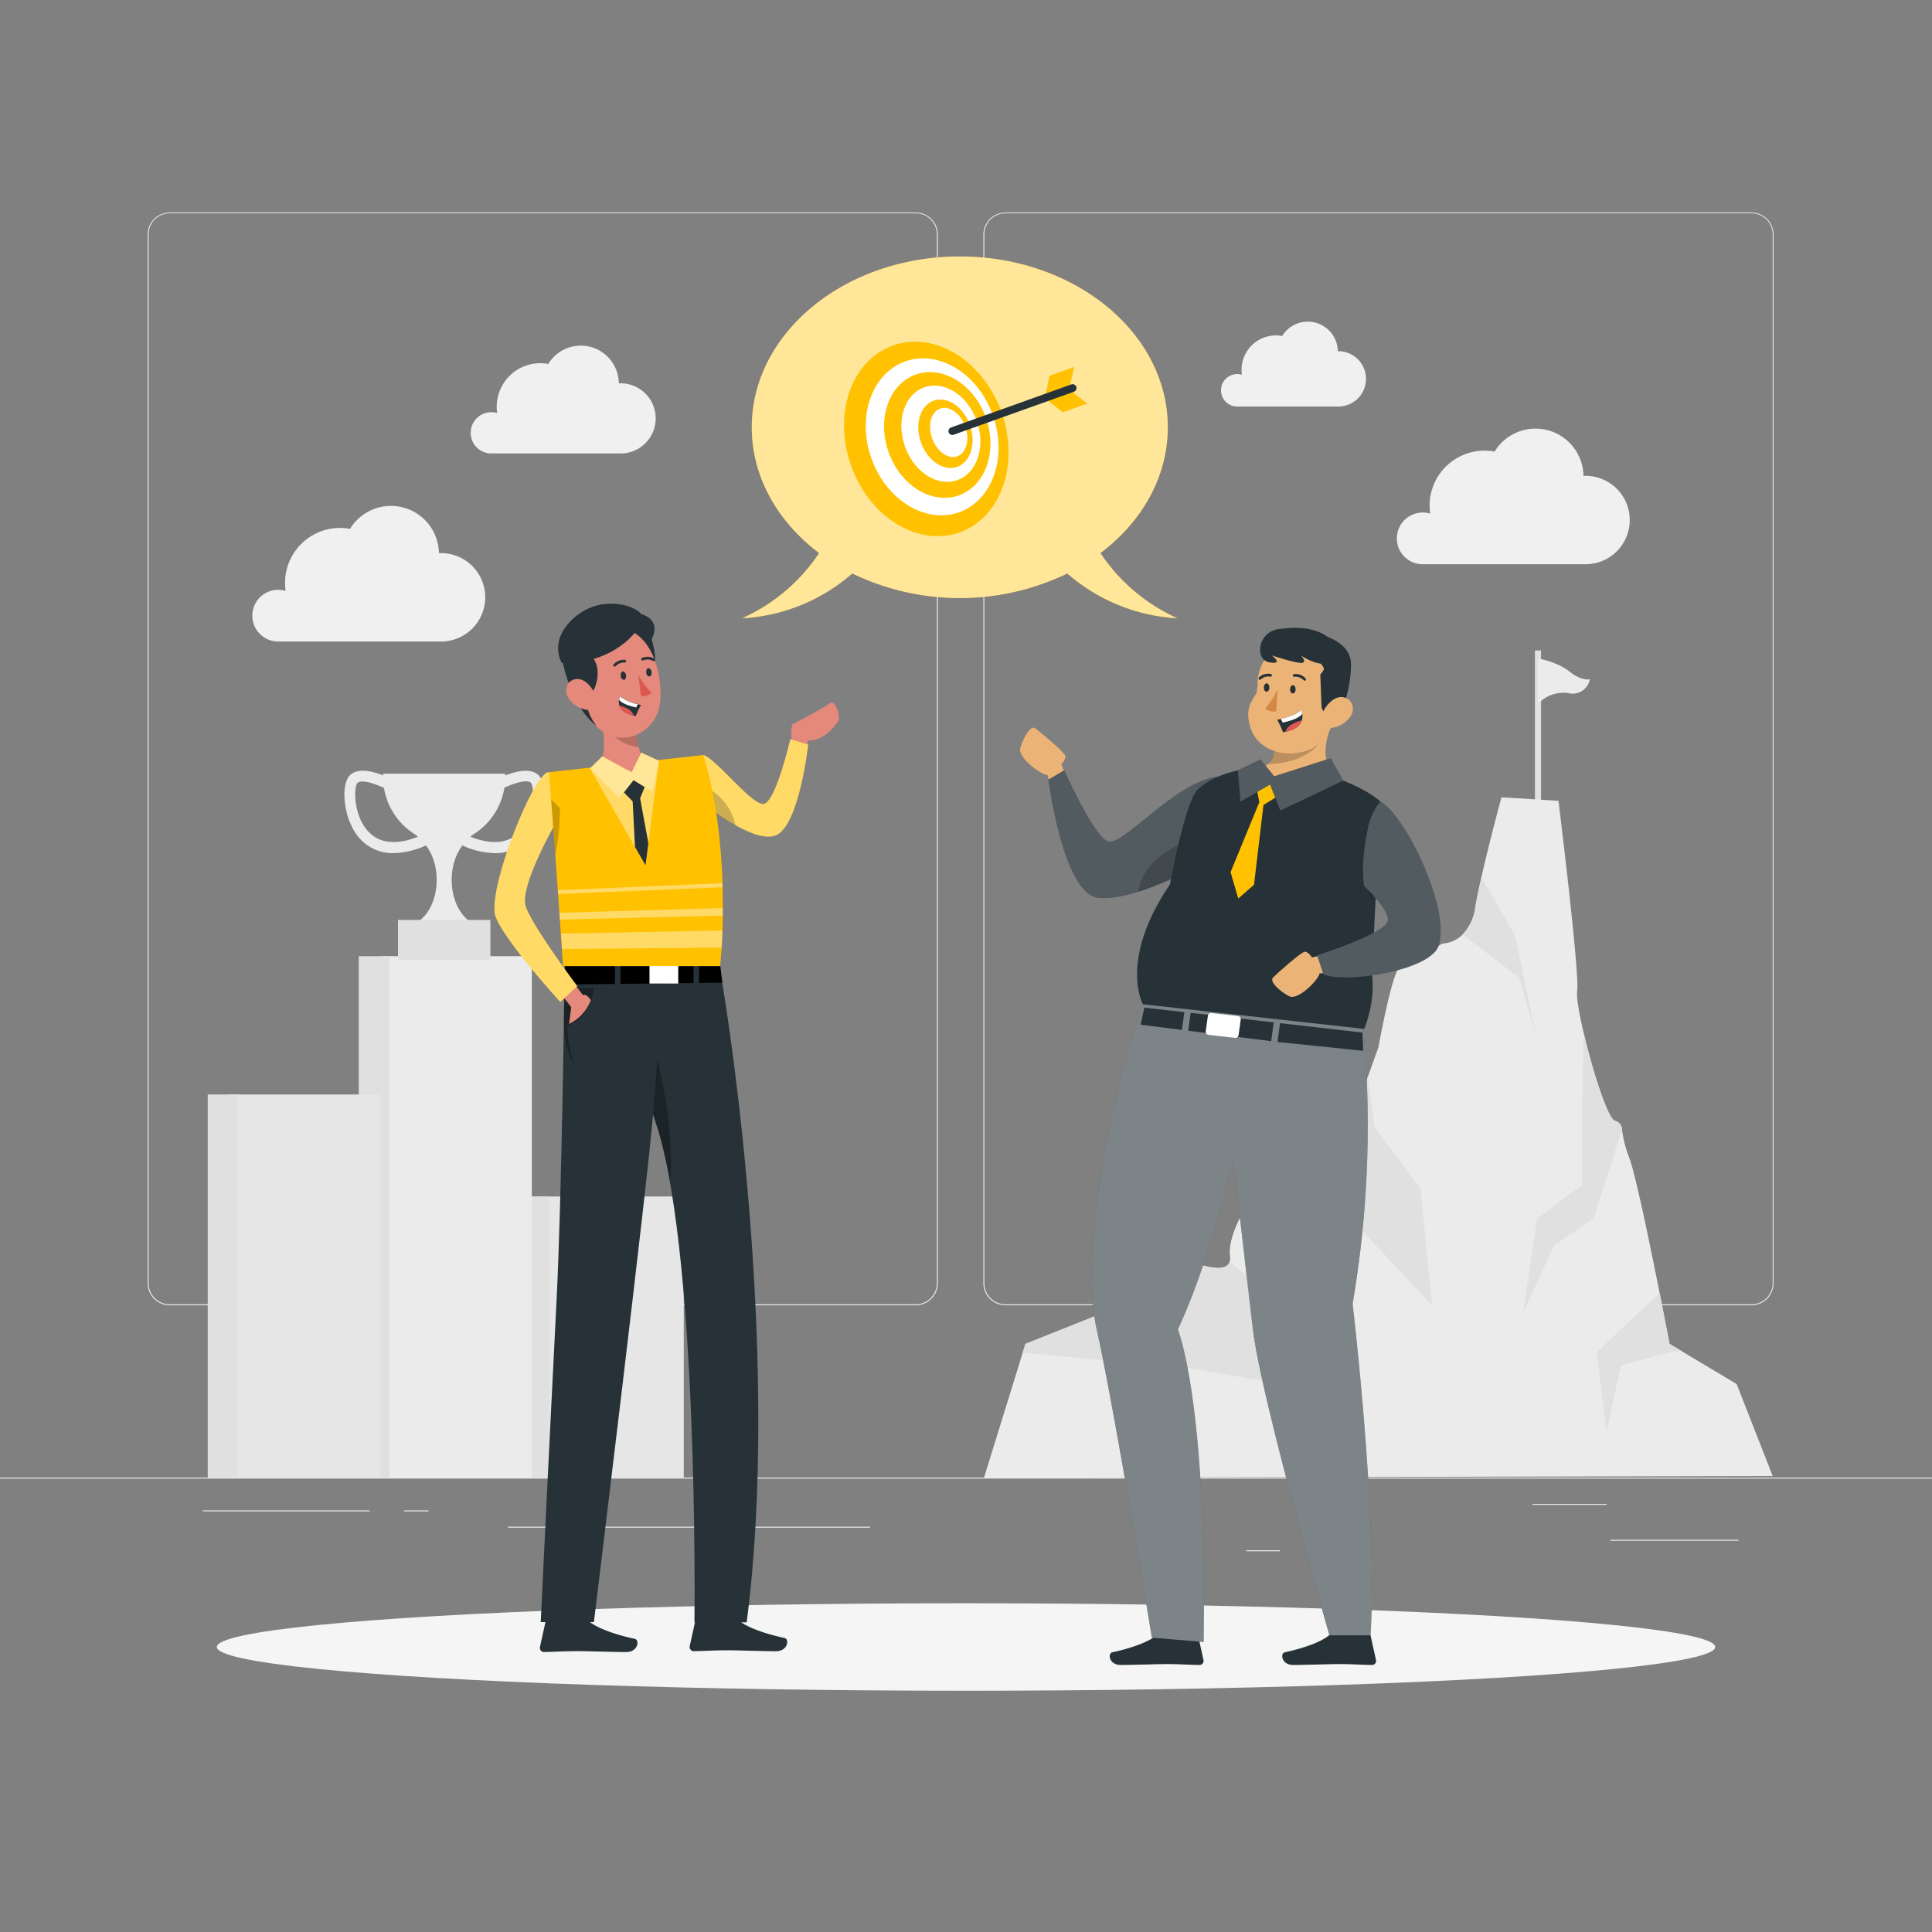 <svg xmlns="http://www.w3.org/2000/svg" viewBox="0 0 500 500"><rect x="0" y="0" width="500" height="500" fill="#808080" stroke="none"/><g id="freepik--background-complete--inject-35"><rect y="382.4" width="500" height="0.25" style="fill:#ebebeb"></rect><rect x="416.78" y="398.49" width="33.12" height="0.25" style="fill:#ebebeb"></rect><rect x="322.53" y="401.21" width="8.69" height="0.25" style="fill:#ebebeb"></rect><rect x="396.59" y="389.21" width="19.19" height="0.25" style="fill:#ebebeb"></rect><rect x="52.46" y="390.89" width="43.19" height="0.25" style="fill:#ebebeb"></rect><rect x="104.56" y="390.89" width="6.33" height="0.25" style="fill:#ebebeb"></rect><rect x="131.47" y="395.11" width="93.68" height="0.25" style="fill:#ebebeb"></rect><path d="M237,337.8H43.91a5.71,5.71,0,0,1-5.7-5.71V60.66A5.71,5.71,0,0,1,43.91,55H237a5.71,5.71,0,0,1,5.71,5.71V332.09A5.71,5.71,0,0,1,237,337.8ZM43.91,55.2a5.46,5.46,0,0,0-5.45,5.46V332.09a5.46,5.46,0,0,0,5.45,5.46H237a5.47,5.47,0,0,0,5.46-5.46V60.66A5.47,5.47,0,0,0,237,55.2Z" style="fill:#ebebeb"></path><path d="M453.31,337.8H260.21a5.72,5.72,0,0,1-5.71-5.71V60.66A5.72,5.72,0,0,1,260.21,55h193.1A5.71,5.71,0,0,1,459,60.66V332.09A5.71,5.71,0,0,1,453.31,337.8ZM260.21,55.2a5.47,5.47,0,0,0-5.46,5.46V332.09a5.47,5.47,0,0,0,5.46,5.46h193.1a5.47,5.47,0,0,0,5.46-5.46V60.66a5.47,5.47,0,0,0-5.46-5.46Z" style="fill:#ebebeb"></path><polygon points="397.24 207.86 397.24 168.35 398.82 168.35 398.82 208.94 397.24 207.86" style="fill:#e0e0e0"></polygon><path d="M398,170.4s5,.84,8.18,3.39,5.27,2,5.27,2a4.51,4.51,0,0,1-5.53,3.59A9,9,0,0,0,398,182.2Z" style="fill:#ebebeb"></path><path d="M458.77,382l-204.12.45,10-32.29.72-2.33,21.24-8.48,20.11-13.44s10.1,4.52,11.49.75a3.36,3.36,0,0,0,.12-1.54c-.47-3.74,1.75-8.62,3.65-12a44.15,44.15,0,0,1,2.47-3.91l20.15-13.32,6-7.83,3.37-9.34,2.78-7.74s3.53-19.75,5.53-20.58,11-6.2,11-6.2a7.93,7.93,0,0,0,5.2-2.31,12.18,12.18,0,0,0,3.3-7c.37-2.18.94-4.88,1.58-7.74,2.14-9.51,5.22-20.81,5.22-20.81l14.75.91s5.56,44.95,4.84,49.25c-.24,1.47.49,5.75,1.67,10.8,2.28,9.7,6.22,22.2,8.09,22.78a2.43,2.43,0,0,1,1.85,2.18h0a29.76,29.76,0,0,0,1.8,7.2c1.58,3.89,5.36,22.23,7.93,35.18h0c1.49,7.49,2.56,13.16,2.56,13.16l3.07,1.84,14.31,8.55Z" style="fill:#ebebeb"></path><path d="M318.21,326.61l14.24,11.2-1.13,20.36-24.9-4.32-41.77-3.74.72-2.33,21.24-8.48,20.11-13.44S316.82,330.38,318.21,326.61Z" style="fill:#e0e0e0"></path><path d="M367.6,307.59l3,30.22-29.9-31.95L322,313.09a44.15,44.15,0,0,1,2.47-3.91l20.15-13.32,6-7.83,3.37-9.34,1.72,12.88Z" style="fill:#e0e0e0"></path><path d="M397.78,269l-4.61-16-14.68-11.14a12.18,12.18,0,0,0,3.3-7c.37-2.18.94-4.88,1.58-7.74L392,241.86Z" style="fill:#e0e0e0"></path><path d="M419.79,292.23,412.4,315.4l-10.16,6.81-8.06,17.55,3.6-24.36,11.64-8.68V287.47l.43-20.21c2.28,9.7,6.22,22.2,8.09,22.78a2.43,2.43,0,0,1,1.85,2.18Z" style="fill:#e0e0e0"></path><path d="M435.15,349.62l-3.07.34-12.57,3.41-3.76,17.22-2.51-20.67,16.28-15.3c1.49,7.49,2.56,13.16,2.56,13.16Z" style="fill:#e0e0e0"></path><rect x="138.02" y="309.65" width="38.94" height="72.75" style="fill:#e6e6e6"></rect><rect x="135.51" y="309.65" width="6.56" height="72.75" transform="translate(277.59 692.04) rotate(180)" style="fill:#e0e0e0"></rect><rect x="98.7" y="247.46" width="38.94" height="134.94" style="fill:#ebebeb"></rect><rect x="92.84" y="247.46" width="7.98" height="134.94" transform="translate(193.66 629.86) rotate(180)" style="fill:#e0e0e0"></rect><rect x="59.39" y="283.25" width="38.94" height="99.15" style="fill:#e6e6e6"></rect><rect x="53.76" y="283.25" width="7.76" height="99.15" transform="translate(115.28 665.65) rotate(180)" style="fill:#e0e0e0"></rect><path d="M139.44,200.69c-2-2-5.67-1.18-8.68,0,0-.29,0-.46,0-.46H99.18s0,.17,0,.46c-3-1.22-6.7-2-8.68,0C88.24,203,88.74,211.08,92.3,216a11.42,11.42,0,0,0,9.56,4.79,21.05,21.05,0,0,0,8.39-2c5.4,7.3,2.5,19.91-5.23,20.95h19.87c-7.74-1-10.63-13.65-5.23-20.95a21,21,0,0,0,8.38,2,11.43,11.43,0,0,0,9.57-4.79C141.16,211.08,141.67,203,139.44,200.69ZM94.67,214.43c-3.37-4.47-3-10.93-2.19-11.77.94-.95,4-.08,6.89,1.24a17.48,17.48,0,0,0,7.88,11.94c.32.22.63.46.93.7C102.18,218.93,97.54,218.21,94.67,214.43Zm40.57,0c-2.87,3.78-7.51,4.49-13.51,2.11.3-.24.61-.48.93-.7a17.48,17.48,0,0,0,7.88-12c2.86-1.31,6-2.18,6.89-1.23C138.2,203.5,138.61,210,135.24,214.43Z" style="fill:#ebebeb"></path><rect x="103" y="238.08" width="23.91" height="10.38" style="fill:#e0e0e0"></rect><path d="M121.82,112a5.32,5.32,0,0,1,5.32-5.32,5.55,5.55,0,0,1,1.53.22,11,11,0,0,1-.12-1.63A11.27,11.27,0,0,1,139.81,94a11,11,0,0,1,2.08.2,9.84,9.84,0,0,1,18.26,5h.16a9.08,9.08,0,1,1,0,18.15H127A5.31,5.31,0,0,1,121.82,112Z" style="fill:#f0f0f0"></path><path d="M316,101a4.2,4.2,0,0,1,4.19-4.19,4.37,4.37,0,0,1,1.21.17,9.07,9.07,0,0,1-.09-1.28,8.89,8.89,0,0,1,10.52-8.74,7.77,7.77,0,0,1,14.4,3.93h.13a7.16,7.16,0,0,1,0,14.32H320.08A4.19,4.19,0,0,1,316,101Z" style="fill:#f0f0f0"></path><path d="M65.3,159.35A6.7,6.7,0,0,1,72,152.64a6.42,6.42,0,0,1,1.92.29,15.61,15.61,0,0,1-.15-2.06,14.22,14.22,0,0,1,16.82-14,12.41,12.41,0,0,1,23,6.28h.21a11.44,11.44,0,1,1,0,22.87h-42A6.69,6.69,0,0,1,65.3,159.35Z" style="fill:#f0f0f0"></path><path d="M361.5,139.35a6.71,6.71,0,0,1,6.71-6.71,6.42,6.42,0,0,1,1.92.29,15.61,15.61,0,0,1-.15-2.06,14.22,14.22,0,0,1,16.82-14,12.41,12.41,0,0,1,23,6.28H410a11.44,11.44,0,1,1,0,22.87H368A6.69,6.69,0,0,1,361.5,139.35Z" style="fill:#f0f0f0"></path></g><g id="freepik--Shadow--inject-35"><ellipse id="freepik--path--inject-35" cx="250" cy="426.24" rx="193.89" ry="11.32" style="fill:#f5f5f5"></ellipse></g><g id="freepik--speech-bubble--inject-35"><path d="M276.22,148.41A47.13,47.13,0,0,0,304.68,160a47.19,47.19,0,0,1-19.89-16.86c10.71-8.08,17.43-19.68,17.43-32.56,0-24.41-24.1-44.2-53.83-44.2s-53.83,19.79-53.83,44.2c0,12.88,6.73,24.48,17.44,32.56A47.16,47.16,0,0,1,192.1,160a47.16,47.16,0,0,0,28.47-11.59,64,64,0,0,0,55.65,0Z" style="fill:#FFC100"></path><path d="M276.22,148.41A47.13,47.13,0,0,0,304.68,160a47.19,47.19,0,0,1-19.89-16.86c10.71-8.08,17.43-19.68,17.43-32.56,0-24.41-24.1-44.2-53.83-44.2s-53.83,19.79-53.83,44.2c0,12.88,6.73,24.48,17.44,32.56A47.16,47.16,0,0,1,192.1,160a47.16,47.16,0,0,0,28.47-11.59,64,64,0,0,0,55.65,0Z" style="fill:#fff;opacity:0.6"></path><ellipse cx="239.72" cy="113.59" rx="20.66" ry="25.68" transform="translate(-24.25 87.37) rotate(-19.68)" style="fill:#FFC100"></ellipse><ellipse cx="241.24" cy="113.05" rx="16.68" ry="20.73" transform="translate(-23.98 87.85) rotate(-19.68)" style="fill:#fff"></ellipse><ellipse cx="242.56" cy="112.57" rx="13.36" ry="16.6" transform="translate(-23.74 88.26) rotate(-19.68)" style="fill:#FFC100"></ellipse><path d="M252.78,108.92c2.37,6.63.14,13.49-5,15.32s-11.2-2-13.57-8.68-.14-13.49,5-15.32S250.41,102.29,252.78,108.92Z" style="fill:#fff"></path><path d="M251,110c1.69,4.73.23,9.57-3.26,10.82s-7.7-1.57-9.39-6.29-.23-9.58,3.27-10.83S249.34,105.23,251,110Z" style="fill:#FFC100"></path><path d="M249.81,110.39c1.22,3.41.29,6.87-2.07,7.71s-5.28-1.23-6.5-4.65-.29-6.86,2.07-7.71S248.59,107,249.81,110.39Z" style="fill:#fff"></path><polygon points="278 94.96 271.64 97.24 270.42 103.02 275.03 106.71 281.39 104.44 276.67 100.78 278 94.96" style="fill:#FFC100"></polygon><path d="M246.52,112.57a1,1,0,0,1-1-.67,1,1,0,0,1,.61-1.27l31.13-11.14a1,1,0,0,1,.67,1.89l-31.13,11.13A1,1,0,0,1,246.52,112.57Z" style="fill:#263238"></path></g><g id="freepik--character-2--inject-35"><g id="freepik--group--inject-35"><path d="M276.21,201.61l-1.56-3.8s1.24-1.19,1.08-2.15-6.61-6.28-7.8-7.19-3.12,2.44-3.87,5.11,6,7.35,7,6.9l1.08,3.78Z" style="fill:#ebb376"></path><path d="M315.44,200.91c-11.89,1.45-25.14,18.94-29,16.71s-11-18.28-11-18.28l-4.09,2.42s3.72,29.46,12.82,30.58S310.11,224,310.11,224Z" style="fill:#263238"></path><path d="M315.44,200.92l-3.52,15.26-1.81,7.8a94.05,94.05,0,0,1-15.57,6.81c-3.7,1.16-7.43,1.9-10.35,1.54-9.09-1.11-12.81-30.57-12.81-30.57l4.08-2.42s7.1,16,11,18.28S303.56,202.37,315.44,200.92Z" style="fill:#fff;opacity:0.2"></path><path d="M311.92,216.18l-1.81,7.8a94.05,94.05,0,0,1-15.57,6.81C296.4,220.71,307.86,217.14,311.92,216.18Z" style="opacity:0.2;isolation:isolate"></path><path d="M345.28,422.68h8.79a.62.62,0,0,1,.61.49l1.43,6.45a1.07,1.07,0,0,1-.82,1.26,1,1,0,0,1-.24,0c-2.84,0-4.91-.22-8.49-.22-2.2,0-8.83.23-11.87.23s-3.43-3-2.19-3.27c5.58-1.22,9.78-2.9,11.56-4.5A1.72,1.72,0,0,1,345.28,422.68Z" style="fill:#263238"></path><path d="M300.63,422.68h8.79a.63.63,0,0,1,.62.49l1.42,6.45a1.05,1.05,0,0,1-.82,1.26.93.93,0,0,1-.23,0c-2.85,0-4.92-.22-8.49-.22-2.2,0-8.84.23-11.87.23s-3.44-3-2.19-3.27c5.57-1.22,9.77-2.9,11.56-4.5A1.7,1.7,0,0,1,300.63,422.68Z" style="fill:#263238"></path><path d="M352.71,264.89a274.41,274.41,0,0,1-2.66,72.53s6.61,55.53,4.63,85.79l-10.62,0s-17.69-61.27-19.8-79.12-5.12-44.3-5.12-44.3-5.41,25.06-14.32,44.3c0,0,7.61,18.14,6.67,80.85l-13.39-1.11s-9.57-58.48-14.26-79.72,4.4-62.32,11.93-84.17Z" style="fill:#263238"></path><path d="M352.71,264.89a274.41,274.41,0,0,1-2.66,72.53s6.61,55.53,4.63,85.79l-10.62,0s-17.69-61.27-19.8-79.12-5.12-44.3-5.12-44.3-5.41,25.06-14.32,44.3c0,0,7.61,18.14,6.67,80.85l-13.39-1.11s-9.57-58.48-14.26-79.72,4.4-62.32,11.93-84.17Z" style="fill:#fff;opacity:0.4"></path><polygon points="307.51 266.75 328.98 269.45 329.64 264.6 308.14 262.13 307.51 266.75" style="fill:#263238"></polygon><polygon points="331.28 264.79 330.61 269.66 352.8 271.95 352.59 267.23 331.28 264.79" style="fill:#263238"></polygon><polygon points="306.51 261.95 296.15 260.76 295.19 265.19 305.88 266.54 306.51 261.95" style="fill:#263238"></polygon><path d="M319.54,268.59l-6.75-.77a.82.82,0,0,1-.75-.89l.56-4.06a.85.85,0,0,1,1-.69l6.76.77a.81.81,0,0,1,.74.89l-.56,4.06A.84.84,0,0,1,319.54,268.59Z" style="fill:#fff"></path><path d="M295.77,259.9s-6.31-11.43,7-31c0,0,3.87-21.15,7.1-24.49s13.16-7.78,27.33-5.23,20.1,8.3,20.1,8.3l-2.28,44.69s1.26,5.64-1.94,14.12Z" style="fill:#263238"></path><path d="M346.12,200.75c-5.39,2.68-18.05,3.48-18.05,3.48l-7-4.44c3.49-.32,5.68-1,7-2,2.1-1.57,1.94-3.76,1.27-5.9,0,0,0,0,0-.07h0l9.64-3.92,6.64-2.7C343.47,189.52,340.85,197.57,346.12,200.75Z" style="fill:#ebb376"></path><path d="M342.89,188.91c-1.12,6.55-9.59,8.84-14.82,8.84,2.1-1.57,1.94-3.76,1.27-5.9a.11.11,0,0,0,0-.08l9.64-3.92C339.18,188.65,343,188.09,342.89,188.91Z" style="opacity:0.2;isolation:isolate"></path><path d="M346.23,172.48a10.11,10.11,0,0,0-12.81-6.37,9.48,9.48,0,0,0-3.92,2.49h0c-2.65,1.39-4.28,5.77-4,8.72h0q-.17.93-.27,1.86c-.63,1.68-3.16,3.39-1.8,8.53,1.69,6.39,8.54,8.05,12.89,7h0a9.44,9.44,0,0,0,5.18-2.36,12.09,12.09,0,0,0,1.23-1.26c2.83-3.3,3.09-7.45,3.93-13.95A10.12,10.12,0,0,0,346.23,172.48Z" style="fill:#ebb376"></path><path d="M335.3,178.46c0,.6-.39,1.06-.79,1s-.67-.54-.64-1.14.4-1.06.79-1S335.34,177.85,335.3,178.46Z" style="fill:#263238"></path><path d="M328.5,178c0,.6-.4,1.07-.79,1s-.67-.54-.63-1.14.4-1.07.79-1S328.54,177.41,328.5,178Z" style="fill:#263238"></path><path d="M330.64,178.43a21.25,21.25,0,0,1-3.23,4.94,3.46,3.46,0,0,0,2.85.74Z" style="fill:#d58745"></path><path d="M337.75,176.15a.39.39,0,0,1-.36-.1,2.87,2.87,0,0,0-2.39-.91.35.35,0,0,1-.13-.69h0a3.5,3.5,0,0,1,3,1.11.35.35,0,0,1,0,.5h0A.42.42,0,0,1,337.75,176.15Z" style="fill:#263238"></path><path d="M326,175.89a.37.37,0,0,1-.2-.07.35.35,0,0,1,0-.5h0a3.49,3.49,0,0,1,3.11-.89.35.35,0,0,1,.25.43h0a.36.36,0,0,1-.43.25h0a2.86,2.86,0,0,0-2.45.74A.35.35,0,0,1,326,175.89Z" style="fill:#263238"></path><path d="M329.12,168.69c3.23-1.46,3.45,1,3.45,1s2.09-2.44,4.34-2.06,5.49,4.69,5.68,5.25-.89,1.66-.89,1.66.25,6.8.33,8.68l2.78,5.08a30.64,30.64,0,0,0,4.83-16.26c.09-9.69-19-9.22-19-9.22Z" style="fill:#263238"></path><path d="M349.41,185.55a7,7,0,0,1-4.6,2.79c-2.44.36-3.35-1.9-2.42-4.05.85-1.9,3.14-4.44,5.47-3.8S350.74,183.69,349.41,185.55Z" style="fill:#ebb376"></path><path d="M330.55,186.28a24.65,24.65,0,0,1,1.5,3.24l.61-.13c2.79-.59,3.88-1.79,4.25-2.93a3.89,3.89,0,0,0-.19-2.69c-1.29,1.2-3.84,1.95-5.22,2.29C330.92,186.21,330.55,186.28,330.55,186.28Z" style="fill:#263238"></path><path d="M331.5,186.06l.46.95c2.63-.57,4.39-1.32,5.05-2.29a3.79,3.79,0,0,0-.29-.95C335.43,185,332.88,185.72,331.5,186.06Z" style="fill:#fff"></path><path d="M332.66,189.39c2.79-.59,3.88-1.79,4.25-2.93a9.27,9.27,0,0,0-3,1.27A3.45,3.45,0,0,0,332.66,189.39Z" style="fill:#de5753"></path><path d="M330.64,162.86c-5.14.84-6,7.89-2.13,8.55s.65-1.78.65-1.78,6.75,2.23,7.91,1.9-.39-1.9-.39-1.9,4.44,3.19,8.11,1.93S345.6,160.43,330.64,162.86Z" style="fill:#263238"></path><polygon points="324.9 202.37 325.91 207.6 318.47 225.71 320.46 232.54 324.54 228.97 326.98 208.34 333.06 204.56 331.71 202.37 327.27 201.37 324.9 202.37" style="fill:#FFC100"></polygon><polygon points="326.25 196.52 329.76 200.9 344.38 196.22 347.63 202.01 331.35 209.77 328.69 203.05 321.01 207.47 320.37 199.34 326.25 196.52" style="fill:#263238"></polygon><path d="M356.54,213.4c-.47,4.34-1.09,11-1.5,19.81a25.52,25.52,0,0,1-1.13-16A12.32,12.32,0,0,1,356.54,213.4Z" style="opacity:0.2;isolation:isolate"></path><path d="M343.44,246.89l-3.89.9s-.91-1.47-1.85-1.48-7.16,5.61-8.23,6.65,1.75,3.61,4.16,4.86,8.06-4.81,7.81-5.88l3.79-.42Z" style="fill:#ebb376"></path><path d="M357.33,207.46c6.7,3.91,18.17,28.15,15,37.3-2.27,6.58-24.52,9.84-29.83,7.39l-1.62-4.92s17.35-5.49,18.26-8.85c.72-2.67-6.05-9-6.05-9s-1.27-4.6,1-15.45C355.11,209.38,357.33,207.46,357.33,207.46Z" style="fill:#263238"></path><path d="M357.33,207.46c6.7,3.91,18.17,28.15,15,37.3-2.27,6.58-24.52,9.84-29.83,7.39l-1.62-4.92s17.35-5.49,18.26-8.85c.72-2.67-6.05-9-6.05-9s-1.27-4.6,1-15.45C355.11,209.38,357.33,207.46,357.33,207.46Z" style="fill:#fff;opacity:0.2"></path><polygon points="326.25 196.52 329.76 200.9 344.38 196.22 347.63 202.01 331.35 209.77 328.69 203.05 321.01 207.47 320.37 199.34 326.25 196.52" style="fill:#fff;opacity:0.2"></polygon></g></g><g id="freepik--character-1--inject-35"><g id="freepik--group--inject-35"><path d="M205,191.67c-.51-1.14,0-4.16,0-4.16s8.49-4.46,9.85-5.54,2.89,3.82,2,4.85-3.4,4.85-7.64,4.85L208,195Z" style="fill:#e4897b"></path><path d="M182,195.4c3.21.77,12.46,13,15.61,12.66s6.93-16.75,6.93-16.75l4.62,1.39s-2.31,20.63-8.19,23.4-20-9-20-9Z" style="fill:#FFC100"></path><path d="M182,195.4c3.21.77,12.46,13,15.61,12.66s6.93-16.75,6.93-16.75l4.62,1.39s-2.31,20.63-8.19,23.4-20-9-20-9Z" style="fill:#fff;opacity:0.4"></path><path d="M182,208a70.78,70.78,0,0,0,8.33,5.62,14.31,14.31,0,0,0-7.21-9.66Z" style="opacity:0.2;isolation:isolate"></path><path d="M151,419h-9.14a.66.66,0,0,0-.64.52l-1.48,6.7a1.11,1.11,0,0,0,.85,1.32l.25,0c3-.05,5.11-.23,8.82-.23,2.29,0,9.19.24,12.35.24s3.57-3.12,2.28-3.41c-5.8-1.26-10.17-3-12-4.68A1.82,1.82,0,0,0,151,419Z" style="fill:#263238"></path><path d="M189.76,418.76h-9.14a.66.66,0,0,0-.64.52L178.5,426a1.11,1.11,0,0,0,.85,1.32l.25,0c3-.05,5.11-.23,8.82-.23,2.29,0,9.19.24,12.35.24s3.57-3.12,2.28-3.41c-5.8-1.26-10.17-3-12-4.68A1.86,1.86,0,0,0,189.76,418.76Z" style="fill:#263238"></path><path d="M146.15,249.54h39.94c3.79,20.74,15.68,104.94,7.15,170.33H179.72S181,320.57,169,288.48C167.66,305.65,153.7,419.8,153.7,419.8H139.94s2.05-42.94,4.11-83.5C145.35,310.76,146.09,254.78,146.15,249.54Z" style="fill:#263238"></path><path d="M169,288.48a107.58,107.58,0,0,1,4.46,17.28c1.12-15.28-3.35-31.49-3.35-31.49Z" style="opacity:0.3;isolation:isolate"></path><polygon points="186.42 250.02 146.22 250.02 146.22 254.8 186.94 254.31 186.42 250.02"></polygon><rect x="159.14" y="247.86" width="1.44" height="8.5" transform="translate(319.72 504.22) rotate(180)" style="fill:#263238"></rect><rect x="179.48" y="247.86" width="1.44" height="8.5" transform="translate(360.4 504.22) rotate(180)" style="fill:#263238"></rect><rect x="168.1" y="249.18" width="7.44" height="5.36" transform="translate(343.63 503.72) rotate(180)" style="fill:#fff"></rect><path d="M153.64,255.7h-6.93l-.08,1.6-.41-.06c-1.54,15.4,3.16,19.25,3.16,19.25-2.08-2.17-2.62-11-2.62-11v0A11.09,11.09,0,0,0,153.64,255.7Z" style="opacity:0.3;isolation:isolate"></path><path d="M146.57,251.86l4.35,5.73s.66-.7,2,1.26a11.48,11.48,0,0,1-5.65,6.16l.56-4.34-4.48-5.87Z" style="fill:#e4897b"></path><path d="M142.1,199.86c-3.71-.69-16.33,30.93-13.81,37.44s16.71,22,16.71,22l4.38-4.1s-11.65-15.53-13.33-20.64,7.62-21.32,7.62-21.32a23.62,23.62,0,0,0,.76-7.74A10.41,10.41,0,0,0,142.1,199.86Z" style="fill:#FFC100"></path><path d="M142.1,199.86c-3.71-.69-16.33,30.93-13.81,37.44s16.71,22,16.71,22l4.38-4.1s-11.65-15.53-13.33-20.64,7.62-21.32,7.62-21.32a23.62,23.62,0,0,0,.76-7.74A10.41,10.41,0,0,0,142.1,199.86Z" style="fill:#fff;opacity:0.4"></path><path d="M187.05,235c0,.66,0,1.31,0,1.94,0,1.38-.05,2.68-.08,3.87-.07,1.67-.14,3.15-.21,4.42-.19,3-.39,4.79-.39,4.79H145.7c-.1-1.47-.2-2.94-.29-4.4s-.18-2.7-.27-4-.16-2.37-.24-3.54c-.05-.59-.08-1.19-.13-1.78-.11-1.65-.23-3.28-.34-4.88,0-.33,0-.65-.07-1-.15-2.21-.3-4.38-.46-6.49-.06-.87-.13-1.72-.19-2.57-.24-3.24-.46-6.32-.68-9.2-.14-1.83-.27-3.59-.4-5.24-.19-2.62-.37-5-.53-7.08L182,195.4c3.41,11,4.65,23.11,5,33.17,0,.36,0,.72,0,1.06C187,231.5,187.06,233.29,187.05,235Z" style="fill:#FFC100"></path><path d="M142.63,206.9c.13,1.66.26,3.41.4,5.25.22,2.88.44,5.95.68,9.2a61.63,61.63,0,0,0,1.2-12.25Z" style="opacity:0.2;isolation:isolate"></path><path d="M187,240.8c-.07,1.67-.14,3.15-.21,4.42l-41.33.39c-.1-1.35-.18-2.7-.27-4Z" style="fill:#fff;opacity:0.4"></path><path d="M187.05,235c0,.66,0,1.31,0,1.94L144.9,238c-.05-.59-.08-1.19-.13-1.78Z" style="fill:#fff;opacity:0.4"></path><path d="M187,229.63l-42.56,1.75c0-.33,0-.65-.07-1l42.6-1.83C187,228.93,187,229.29,187,229.63Z" style="fill:#fff;opacity:0.4"></path><path d="M154.62,198.73c3.59,3,9,3.94,9,3.94s6.16-4.62,5-6.22c-3.13-.37-2.69-1.31-3.39-3.14a8.9,8.9,0,0,1-.47-3.54,16.7,16.7,0,0,1,.17-2l-10.8-7.28C155.74,185.55,157.83,194.88,154.62,198.73Z" style="fill:#e4897b"></path><path d="M156.78,185.32c.69,6.25,5.92,7.75,8.46,8a8.9,8.9,0,0,1-.47-3.54Z" style="opacity:0.2;isolation:isolate"></path><path d="M167.45,162.22s4.42,9.18.44,14.46S158.41,164,158.41,164Z" style="fill:#263238"></path><path d="M155.39,188.89a9.14,9.14,0,0,0,11.08.31,10.16,10.16,0,0,0,4.17-6.23,9.18,9.18,0,0,0,.18-1.07c.71-6.66-1.65-17.2-9.06-19.15a9.93,9.93,0,0,0-12.29,11.58C150.82,181.45,151.28,185.7,155.39,188.89Z" style="fill:#e4897b"></path><path d="M160.64,174.93c0,.58.44,1,.83,1s.63-.57.56-1.15-.46-1-.84-1S160.57,174.34,160.64,174.93Z" style="fill:#263238"></path><path d="M167.25,174.07c0,.59.45,1,.83,1s.63-.57.56-1.15-.45-1-.83-1S167.18,173.52,167.25,174.07Z" style="fill:#263238"></path><path d="M165.19,174.63a20.91,20.91,0,0,0,3.44,4.65,3.45,3.45,0,0,1-2.74.89Z" style="fill:#de5753"></path><path d="M169.32,171.05a.38.38,0,0,1-.37,0,2.8,2.8,0,0,0-2.49-.15.34.34,0,1,1-.33-.6h0a3.44,3.44,0,0,1,3.15.14.35.35,0,0,1,.15.47h0A.69.69,0,0,1,169.32,171.05Z" style="fill:#263238"></path><path d="M159,172.47a.34.34,0,0,1-.2,0,.35.35,0,0,1,0-.49h0a3.44,3.44,0,0,1,2.93-1.21.35.35,0,0,1,.29.4h0a.36.36,0,0,1-.39.29h0a2.76,2.76,0,0,0-2.3,1A.35.35,0,0,1,159,172.47Z" style="fill:#263238"></path><path d="M153.59,164.69l.86,1.24c-2.22,1.19-1.27,3.84-.57,5,1.48,2.47.71,6.83-1,8.83,0,0-.27-1.13-1.19-.69s.41,6.36,2.8,8.87c0,0-3.31-2.06-6-8-2.52-5.53-3.57-10.32-2.78-12.77Z" style="fill:#263238"></path><path d="M147.1,180.63a6.88,6.88,0,0,0,4.36,3c2.37.47,3.37-1.7,2.56-3.85-.73-1.9-2.85-4.49-5.16-4S145.88,178.74,147.1,180.63Z" style="fill:#e4897b"></path><path d="M165.89,182.46a21,21,0,0,0-1.33,2.84c-.19,0-.37-.07-.55-.12-2.44-.54-3.4-1.6-3.72-2.61a3.19,3.19,0,0,1-.07-1.52,3,3,0,0,1,.26-.84,11.76,11.76,0,0,0,4.58,2C165.57,182.4,165.89,182.46,165.89,182.46Z" style="fill:#263238"></path><path d="M165.06,182.26l-.41.83c-2.31-.52-3.86-1.19-4.43-2a3,3,0,0,1,.26-.84A11.76,11.76,0,0,0,165.06,182.26Z" style="fill:#fff"></path><path d="M164,185.18c-2.44-.54-3.4-1.6-3.72-2.61a8.13,8.13,0,0,1,2.6,1.14A3,3,0,0,1,164,185.18Z" style="fill:#de5753"></path><path d="M145.41,171.6s-3.62-5.64,3.1-11.66,15.57-3.5,17.44-1c0,0,5.36,1.18,2.7,6.5l-3.53-2.78S159.51,171.78,145.41,171.6Z" style="fill:#263238"></path><polygon points="170.57 196.9 167.06 223.94 152.67 198.88 163.44 200.8 170.57 196.9" style="fill:#FFC100"></polygon><polygon points="170.57 196.9 167.8 218.22 167.06 223.94 164.33 219.19 152.67 198.88 163.44 200.8 170.57 196.9" style="fill:#fff;opacity:0.4"></polygon><polygon points="167.8 218.22 167.06 223.94 164.33 219.19 163.74 207.4 158.83 202.4 163.44 200.8 163.89 200.65 167.85 201.14 165.66 206.62 167.8 218.22" style="fill:#263238"></polygon><polygon points="155.88 195.75 163.46 199.88 165.95 194.78 170.57 196.9 168.87 204.92 163.95 201.89 160.28 206.58 152.67 198.88 155.88 195.75" style="fill:#FFC100"></polygon><polygon points="155.88 195.75 163.46 199.88 165.95 194.78 170.57 196.9 168.87 204.92 163.95 201.89 160.28 206.58 152.67 198.88 155.88 195.75" style="fill:#fff;opacity:0.6"></polygon></g></g></svg>